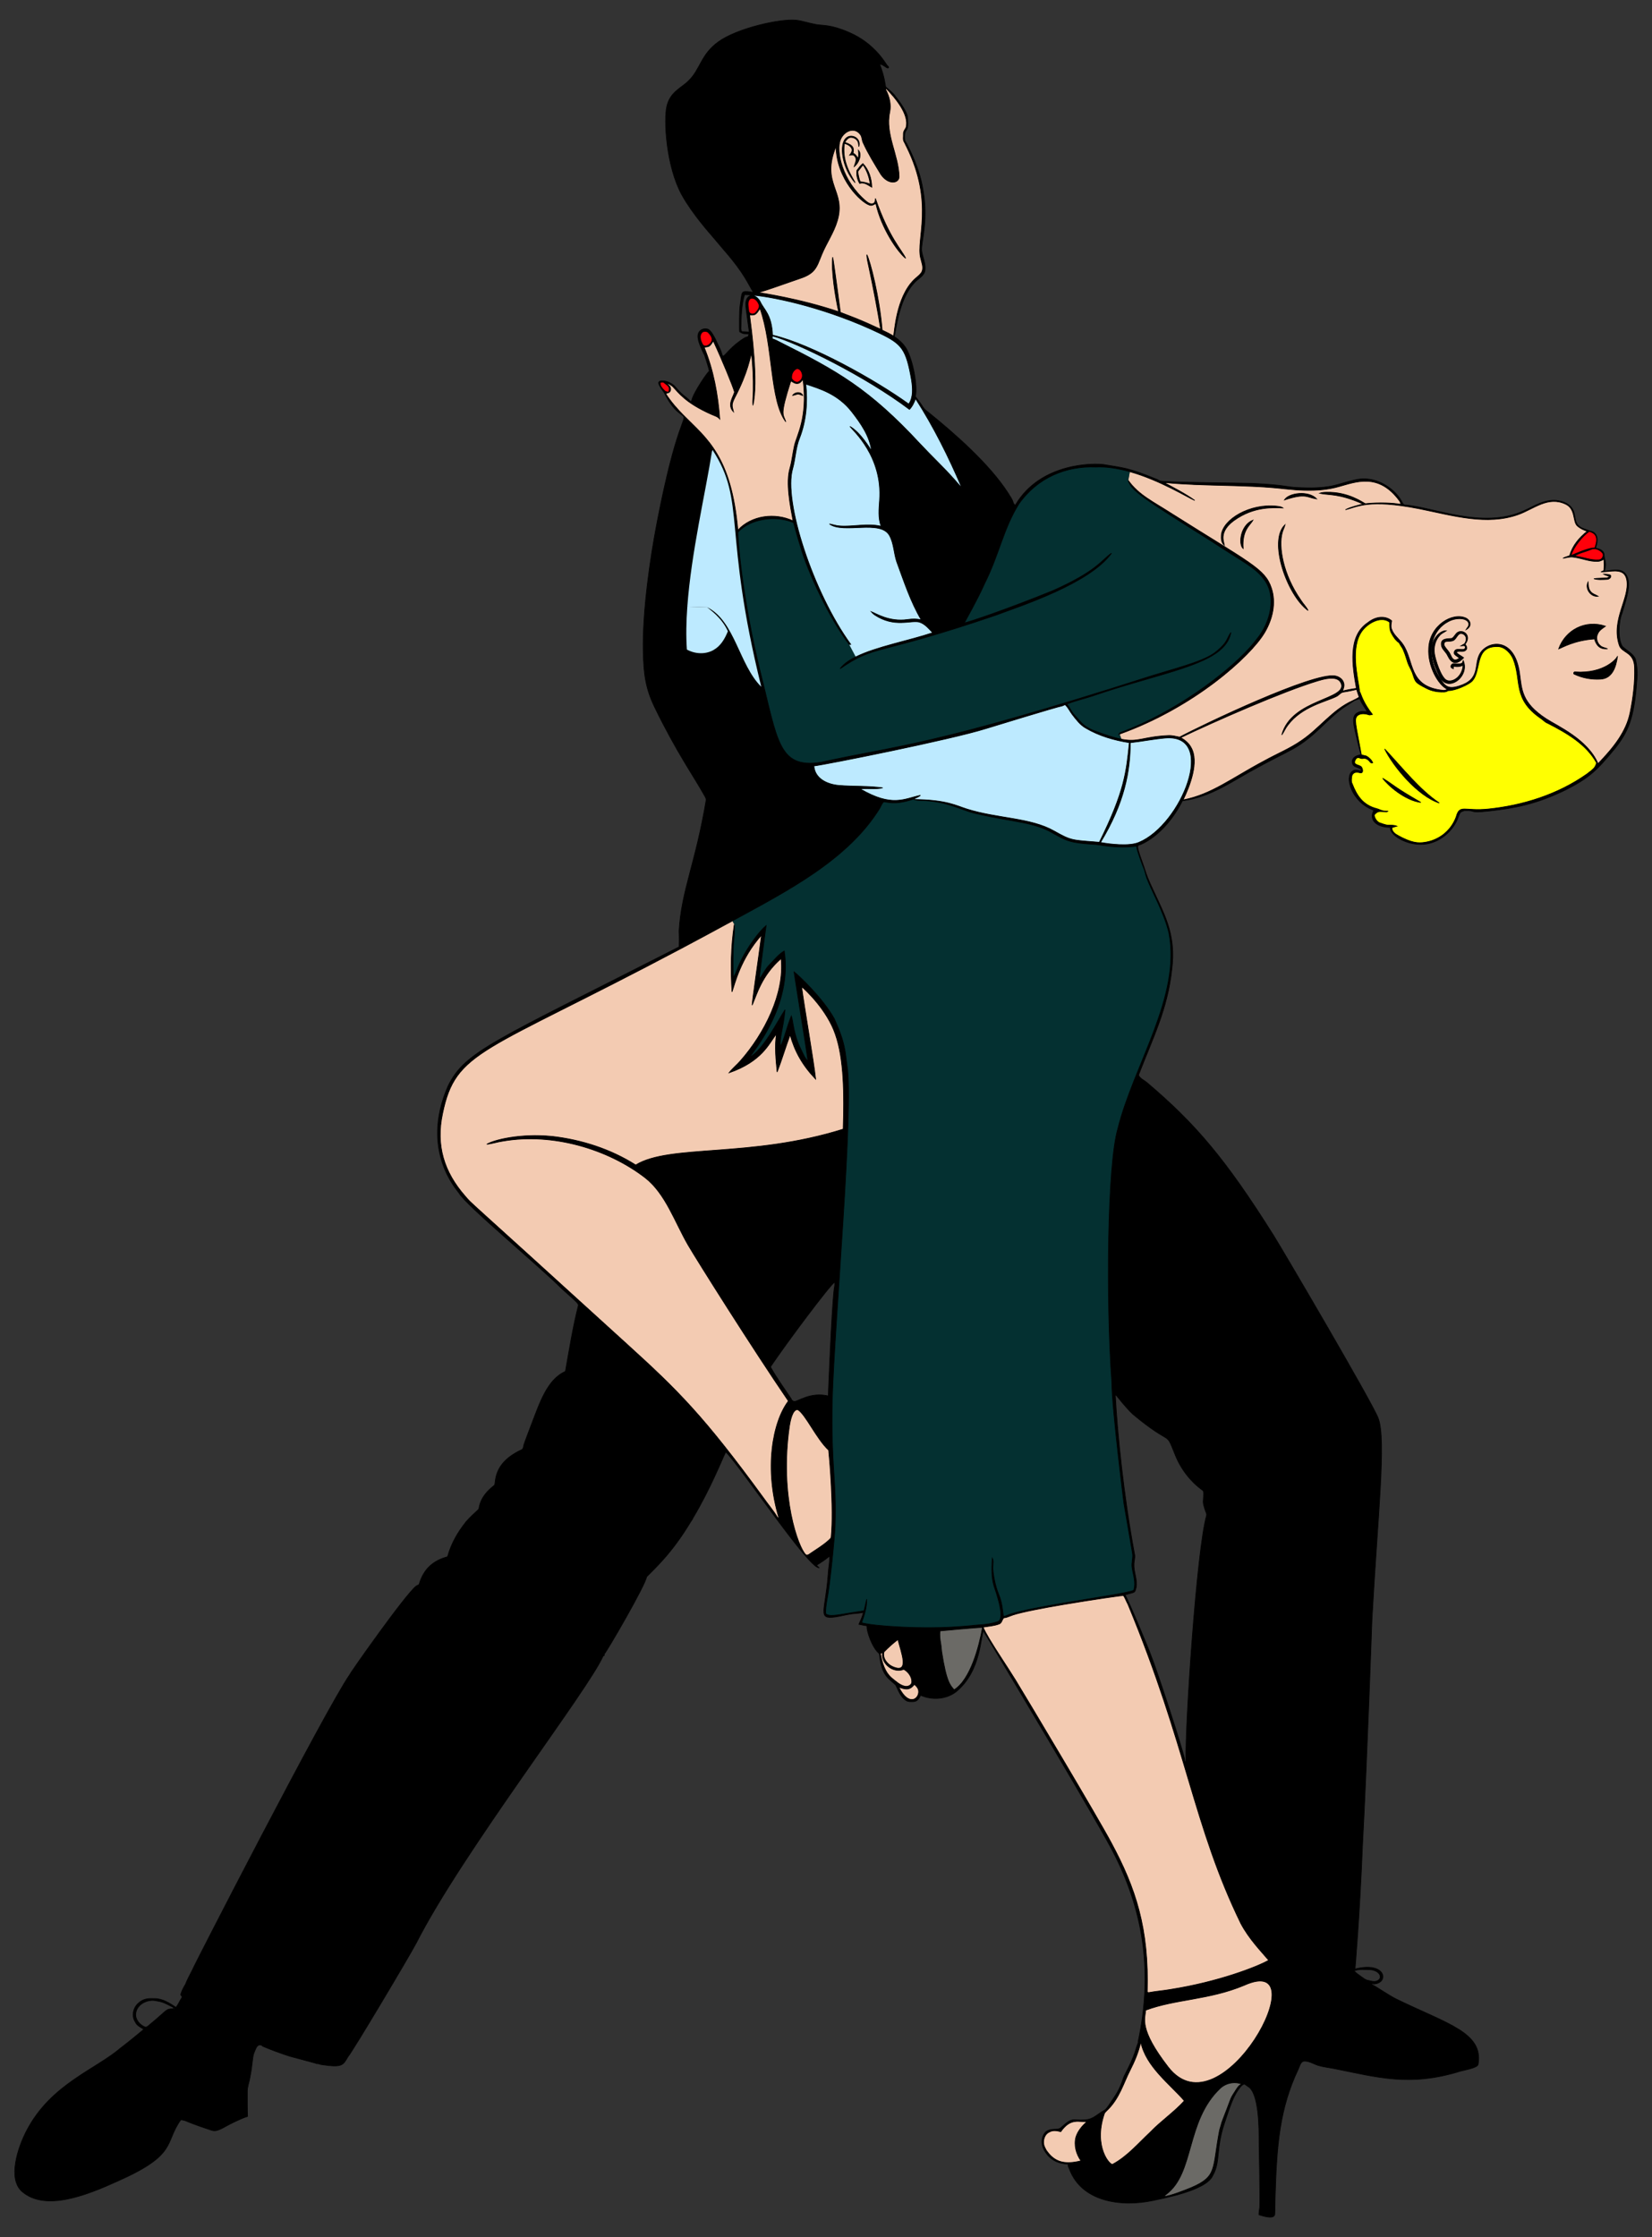 <?xml version="1.0" encoding="utf-8"?>
<svg version="1.1" id="Layer_1" xmlns="http://www.w3.org/2000/svg" xmlns:xlink="http://www.w3.org/1999/xlink" x="0px" y="0px"
	 viewBox="0 0 1203.121 1629.167" enable-background="new 0 0 1203.121 1629.167" xml:space="preserve">
<rect x="0" y="0" width="1203.121" height="1629.167" fill="#333333" stroke="none"/>
<g>
	<path fill="#FF000A" d="M1167.132,402.738c1.317,2.049-0.504,4.975-2.845,5.009c-6.074,0.435-11.753-2.336-17.746-2.788
		c3.589-2.359,7.946-3.063,11.85-4.751C1161.43,398.668,1165.105,400.283,1167.132,402.738z"/>
	<path fill="#FF000A" d="M1157.423,386.939c2.015,0.79,6.91,1.895,4.889,9.417c-0.074,0.263-0.767,2.713-0.916,2.713
		c-3.761-0.544-15.376,4.729-17.323,5.513C1145.94,398.348,1152.54,390.333,1157.423,386.939z"/>
	<path fill="#FFFF01" d="M1162.81,555.602c-1.208,3.32-1.557,3.921-7.093,8.055c-21.255,14.987-46.753,22.933-71.941,25.509
		c-17.466,1.78-20.672-3.79-23.288,5.788c-4.019,10.653-13.018,17.013-22.921,18.473c-4.895,0.727-9.457,0.469-19.624-5.066
		l0.103-0.017c-0.572-0.338-4.706-2.215-4.253-5.69c0.006-0.052,0.75,0.034,0.956-0.309c0.859-0.195,1.769-0.561,2.565-0.733
		c-1.757-0.698-3.675-0.675-5.518-0.698c-1.305,0.04-2.313,0.006-7.224-1.775c-2.536-1.225-3.904-4.603-3.647-5.633
		c0.212-0.824,1.248-1.425,1.901-1.889c1.345-0.95,2.433-0.63,7.076-0.481c0.269-0.109,0.801-0.326,1.065-0.435
		c-1.345-0.092-2.616,0.063-3.944-0.269c-1.488-0.372-2.822-1.162-4.282-1.534c-10.27-2.616-14.695-9.72-17.947-18.17
		c-0.99-1.294-0.475-5.101-0.126-6.142c1.574-3.446,5.375-1.843,6.085-1.769c2.565,0.246,1.591-3.315,0.664-4.368
		c-1.271-1.448-5.73-1.305-4.763-4.15c1.317-3.887,3.469-2.25,4.62-1.969c1.013,0.24,1.998-0.258,2.994-0.017
		c3.526,0.864,3.566,4.23,5.456,3.114c-0.807-2.009-2.765-3.83-4.637-4.849c-2.164-0.561-3.028-0.756-3.624-0.893
		c-4.185-23.087-5.604-26.179-2.651-28.732c2.496-1.843,5.925-1.185,8.667-0.275c0.658-0.149,1.334-0.286,2.015-0.412
		c-6.641-8.478-8.095-14.151-8.902-15.914c-0.504-0.601-0.687-1.277-0.555-2.021c-1.254-9.222-6.778-30.804,1.838-42.711
		c4.408-6.085,14.22-11.38,20.248-6.452c-0.011,0.04-0.029,0.074-0.046,0.109c0,3.389-0.12,5.221,1.277,7.848
		c1.265,2.393,3.177,5.433,5.541,6.858c1.466,2.719,2.307,3.509,2.885,4.814c2.089,4.843,2.049,5.685,3.435,9.726
		c0.819,2.387,2.181,4.454,3.103,6.766c0.006-0.006,0.023-0.017,0.029-0.023c2.61,7.465,1.534,7.402,10.522,11.993
		c3.744,1.918,7.986,2.799,12.216,2.616c0.573,0.172,2.502-0.143,3.595-0.962c5.404,0.12,15.233-4.688,17.277-6.778
		c7.391-7.528,1.277-25.915,19.017-25.285c5.089,0.177,9.331,5.032,10.974,8.822c6.578,16.315-0.796,29.138,20.511,43.702
		c1.168,0.801,3.881,3.538,5.387,3.383c-0.132,0.011-0.269,0.029-0.401,0.04C1141.211,533.889,1155.299,541.995,1162.81,555.602z
		 M1048.215,584.769c-14.552-9.863-26.344-25.011-39.786-39.357C1014.577,558.047,1032.335,579.622,1048.215,584.769z
		 M1006.998,566.736c3.647,5.112,16.189,16.16,27.764,17.603C1013.787,572.163,1016.369,572.501,1006.998,566.736z"/>
	<path fill="#F3CBB2" d="M1062.59,461.782c2.656-1.706,7.471,1.82,4.047,7.018c-0.933,0.544-1.889,1.025-2.788,1.614
		c0.967-0.057,2.044-0.572,2.971-0.006c0.676,0.83,0.344,2.084-0.676,2.439c-1.786,0.384-3.635-0.269-5.404,0.172
		c-1.426,0.418-2.261,2.404-1.242,3.595c1.053,1.025,2.347,1.763,3.503,2.679c-1.214,0.595-2.473,1.62-3.898,1.191
		c-1.775-0.756-2.227-2.828-3.12-4.333c-0.996-2.152-2.897-3.669-4.024-5.719c-0.647-1.082-0.366-2.822,0.956-3.229
		c1.941-0.429,4.127,0.092,5.902-1.025C1060.409,465.016,1061.078,463.024,1062.59,461.782z"/>
	<path fill="#F3CBB2" d="M1190.431,486.283c-0.189-11.982-9.428-10.442-11.226-16.641c-6.005-18.468,7.797-33.849,5.564-47.193
		c-1.454-8.449-9.159-6.658-16.149-6.114c-0.91,0.074-1.803,0.12-2.673,0.126c0.681-0.321,1.385-0.624,2.101-0.927
		c0.281-2.742,0.218-5.501,0.08-8.249c-1.414,0.647-2.816,1.454-4.396,1.511c-6.114,0.338-11.798-2.347-17.769-3.074
		c-2.605-0.424-5.135,0.395-7.659,0.83c1.505-0.927,3.274-1.248,4.883-1.946c1.963-7.276,7.018-13.247,12.88-17.792
		c-0.2,0.155-5.484-1.78-7.694-4.242c-2.908-3.372-0.962-12.039-8.083-15.411c-12.783-6.16-23.156,3.4-34.445,7.499
		c-23.145,8.301-47.714,0.733-72.347-4.202c-36.615-7.23-44.892-1.437-53.628,0.75c4.001-2.13,8.495-2.948,12.806-4.208
		c-17.952-7.917-24.598-6.234-31.617-7.791c0.801-0.309,1.631-0.492,2.473-0.601c0.887-0.115,1.792-0.143,2.685-0.137
		c15.502-0.344,26.018,7.265,28.079,8.335c10.327-1.076,20.191-0.572,25.978,0.475c-0.292-0.819-0.361-1.597-0.882-2.318
		c-15.279-21.118-32.098-13.934-44.297-10.636c-3.876,1.105-7.82,1.82-11.793,2.244c-8.948,0.95-18.073,0.412-27.003-0.515
		c-29.441-3.458-59.192-1.734-88.662-4.734c7.608,4.133,15.411,8.026,22.463,13.092c-4.814-1.975-25.148-14.701-47.257-20.935
		l-1.151,6.4c7.677,10.722,18.101,15.405,32.092,24.45c56.645,35.773,67.441,39.803,72.107,53.84
		c3.681,10.825,0.842,22.818-4.849,32.413c-10.333,17.477-51.333,54.51-105.67,73.985l1.362,3.761
		c12.503,2.433,15.359-1.797,33.81-2.673c2.896-0.218,5.707,0.561,8.524,1.122c17.134-9.131,97.324-47.354,113.261-44.566
		c2.748,0.498,5.536,2.296,6.268,5.129c0.67,2.015-0.172,4.059-0.882,5.936c3.309-0.956,6.715-1.448,10.11-2.009
		c-2.845-15.903-6.641-38.235,8.587-47.995l-0.029-0.04c7.339-5.576,13.888-4.002,17.094-1.179l-0.046,0.052
		c0.029,0.017,0.063,0.034,0.086,0.046c-0.303,1.941-0.824,3.961-0.092,5.879c1.488,4.534,5.673,7.316,8.255,11.157
		c8.524,12.468,3.738,31.13,29.676,33.575c0.985-0.034,1.952-0.229,2.736-0.842c-6.744-3.114-14.455-17.019-13.596-29.934
		c0.721-16.504,17.391-26.459,27.163-21.851c2.754,1.265,5.118,5.604,0,8.438c0.796-1.345,2.238-2.564,2.044-4.271
		c-0.521-4.316-8.77-4.986-14.769-1.775c-11.197,5.616-17.649,21.089-7.453,39.551c4.511,7.522,6.595,10.161,15.101,7.511
		c15.954-4.94,10.642-15.187,15.039-23.259c5.301-9.755,25.257-13.31,29.041,13.882c1.677,12.016,1.328,21.41,19.366,33.22
		c8.095,5.295,30.214,14.901,37.782,32.716c11.65-12.09,20.523-23.362,23.356-37.187
		C1189.361,508.225,1190.734,497.257,1190.431,486.283z M905.364,399.458c-3.652-3.263-1.929-17.065,7.184-20.683
		C910.493,382.451,904.373,385.92,905.364,399.458z M898.552,379.13c-10.791,8.049-7.425,14.849-6.852,17.992
		c-2.204-1.82-2.444-4.917-2.204-7.557c1.174-11.392,20.729-23.11,40.324-20.952c1.546,0.229,3.246,0.292,4.54,1.305
		C927.804,369.782,913.418,368.368,898.552,379.13z M935.899,382.084c-0.527,2.021-1.557,3.864-2.078,5.891
		c-2.788,10.007,0.498,30.403,13.573,49.06c1.597,2.61,3.876,4.769,5.249,7.522C937.776,434.092,923.23,394.003,935.899,382.084z
		 M935.406,364.08c3.269-5.295,17.769-6.995,23.517-0.733C951.435,362.191,951.172,358.894,935.406,364.08z M1048.232,492.374
		c-4.139-8.719-8.507-19.962-2.759-28.142c1.815-2.57,4.591-4.94,7.894-4.957c-1.477,1.128-3.303,1.752-4.58,3.137
		c-3.441,3.521-4.849,8.747-4.105,13.567c0.618,4.391,4.666,17.208,8.707,19.32c4.024,2.175,11.581-2.118,12.165-10.859
		c-2.198,1.065-4.625,1.254-6.984,0.71c-0.029,0.458-0.086,1.362-0.115,1.815c-0.67-0.338-1.574-0.469-1.74-1.317
		c-0.252-1.242,0.968-2.479,2.21-2.376c2.026,0.023,4.316,0.767,6.12-0.555c0.149-0.424,0.447-1.276,0.595-1.7
		C1070.724,492.597,1054.123,505.18,1048.232,492.374z M1067.673,473.265c-1.866,2.158-5.032,0.189-7.179,1.689
		c1.465,1.769,3.658,2.651,5.461,4.019c-5.421,5.724-8.844,4.213-11.707-1.655c-1.059-2.456-3.521-4.03-4.305-6.623
		c-1.734-6.663,5.622-5.25,7.562-5.856c1.969-1.237,2.645-3.99,4.986-4.746c3.629-1.322,9.24,2.891,4.522,9.051
		C1067.845,470.311,1068.921,471.966,1067.673,473.265z M1169.983,420.863c0.91,0.052,1.568-0.618,2.296-1.088
		c-1.466-0.55-3.023-0.847-4.351-1.66c1.666,0.063,3.458,0.046,5.009,0.779c0.847,1.511-1.059,2.96-2.45,3.005
		c-3.217,0.195-6.583,0.458-9.698-0.469C1163.835,421,1166.914,421.109,1169.983,420.863z M1156.599,423.771
		c0.172,2.301,0.069,4.849,1.609,6.766c1.334,1.975,3.778,2.513,5.719,3.675C1158.505,434.974,1154.074,428.602,1156.599,423.771z
		 M1169.256,456.023c-2.158,1.534-4.631,2.965-5.667,5.547c-1.523,3.011-0.469,6.932,2.221,8.913
		c1.431,1.093,3.292,1.276,4.912,1.998c-5.381,0.435-8.014-2.193-9.497-7.184c-14.787,1.059-23.053,6.131-26.087,7.242
		C1140.175,458.588,1154.721,451.111,1169.256,456.023z M1165.415,494.567c-6.469,0.361-13.069-0.853-18.92-3.647
		c-0.905-0.315-0.229-1.912,0.658-1.603c21.473,1.466,30.672-10.075,30.878-11.569
		C1176.875,486.249,1173.944,494.24,1165.415,494.567z"/>
	<path fill="#F3CBB2" d="M988.004,502.054c0.59,1.878,1.162,3.767,1.872,5.616c-1.5,1.025-3.148,1.786-4.763,2.588
		c-14.586,6.509-24.089,20.059-37.078,28.875c-8.552,5.999-18.301,9.926-27.392,14.993c-23.631,12.531-38.057,24.307-59.032,28.423
		c5.186-10.568,11.695-27.947,5.862-38.149c-1.654-3.194-4.522-5.501-7.585-7.265c23.86-11.443,74.505-33.724,99.739-41.303
		c2.267-0.613,14.025-4.723,16.899,1.351c6.143,12.434-36.036,11.443-43.015,38c1.523-2.233,2.582-4.751,4.225-6.904
		c10.23-13.905,28.291-17.391,35.561-21.124c1.901-0.905,3.114-3.097,5.352-3.229C981.798,503.468,984.907,502.776,988.004,502.054z
		"/>
	<path fill="#043031" d="M920.379,421.675c-6.372-8.719-15.829-12.731-37.903-27.409c-51.773-32.47-58.66-37.198-60.784-44.388
		l1.151-6.4c-8.306-2.341-16.859-3.772-24.936-3.372c-21.301-0.864-42.207,7.494-55.878,26.82
		c-11.461,18.439-14.157,36.506-25.165,58.448c-4.5,10.356-14.529,28.102-14.603,28.279c3.818-0.761,31.428-10.041,64.625-23.568
		c32.081-14.283,35.246-22.177,42.585-27.22c-16.04,22.16-65.844,38.234-84.169,45.087c-88.353,30.18-87.443,21.032-113.456,39.002
		c2.427-3.314,6.417-6.12,11.398-8.598l-4.82-9.102c-14.22-18.594-30.094-52.323-35.607-71.775
		c-1.786-5.593-3.297-11.266-4.889-16.91c-0.24-0.103-0.475-0.2-0.721-0.298h-0.006c-12.462-4.952-30.535-2.673-39.7,7.173
		c-0.492,3.217,3.023,48.046,16.006,101.028c12.823,50.571,13.109,71.374,44.177,66.697c55.992-12.491,78.444-10.831,241.389-63.148
		c24.753-7.453,39.946-11.438,47.577-18.261c7.499-6.371,6.343-8.026,9.778-13.189c-0.756,4.024-2.622,7.482-5.479,10.539
		c-13.739,14.741-50.302,20.254-95.303,35.716c-6.234,2.026-12.663,3.532-18.782,5.862c1.568,1.563,2.484,3.601,3.652,5.45
		c1.259,1.998,2.988,3.664,4.551,5.415c1.883,2.107,3.538,4.019,5.885,5.576c2.198,1.454,4.614,2.565,7.098,3.429
		c8.318,3.126,14.14,4.889,18.685,5.77l-1.362-3.761c-0.183,0.069-0.372,0.132-0.561,0.2c0.315-0.63,0.721-1.248,1.46-1.408
		c37.799-13.917,76.08-41.835,94.003-61.843c1.855-2.072,3.492-4.059,4.889-5.936C925.366,453.464,930.031,433.789,920.379,421.675z
		"/>
	<path fill="#F3CBB2" d="M906.097,1445.735c55.591-24.971-16.487,109.906-55.391,59.444c-21.536-27.827-16.71-35.344-16.315-41.343
		C856.001,1455.73,880.559,1456.44,906.097,1445.735z"/>
	<path fill="#F3CBB2" d="M903.669,1400.694c6.017,11.455,15.359,20.889,20.299,26.82c-8.598,4.837-36.735,15.766-71.431,21.227
		c-5.301,0.95-10.693,1.294-15.983,2.318c-0.263-0.074-0.796-0.218-1.059-0.292c1.391-46.392-8.455-75.839-26.098-108.658
		c-10.682-20.036-63.531-108.366-69.783-118.573c-6.154-9.915-14.037-21.501-19.143-30.088c-2.032-3.423-3.629-6.366-4.5-8.541
		c3.91-0.67,7.969-0.87,11.701-2.307c1.958-0.635,1.998-3.131,3.274-4.351c0.235-0.223,1.311-0.263,1.654-0.361
		c1.746-0.487,3.561-1.322,5.261-1.878c6.526-2.13,21.399-4.98,36.603-7.556c21.318-3.618,43.278-6.715,43.747-6.589
		c1.168,1.689,2.026,4.185,3.246,6.4C864.673,1272.383,868.812,1329.057,903.669,1400.694z"/>
	<path fill="#6B6A66" d="M904.494,1517.693c-1.981,0.595-3.023,2.187-4.093,3.824c-4.688,7.139-3.641,6.011-6.829,14.231
		c-5.559,14.317-2.857,7.322-5.398,15.496c-5.415,28.182-1.351,33.598-20.597,41.835c-4.23,1.694-14.895,6.097-20.454,6.663
		c0.538-0.057,1.729-1.443,2.198-1.792c20.809-15.502,14.077-53.084,39.191-77.064
		C892.718,1516.869,899.073,1515.564,904.494,1517.693z"/>
	<path fill="#BDEAFF" d="M848.799,537.432c38.028-3.068,11.77,63.136-19.383,76.028c-6.824,2.96-20.786,1.397-27.959,0.04
		c17.54-28.846,21.656-51.842,21.719-72.674C831.746,539.9,840.207,538.159,848.799,537.432z"/>
	<path fill="#F3CBB2" d="M862.55,1529.864c-7.585,8.295-16.979,14.661-24.77,22.738c-8.782,8.232-16.767,17.718-27.501,23.505
		c-1.78,0.864-14.094-12.554-6.137-36.489c0.292-1.122,1.185-1.889,1.964-2.662c9.114-8.53,12.296-20.408,16.762-29.029
		c3.383-6.675,6.377-13.607,7.946-20.958C834.476,1504.956,851.999,1517.613,862.55,1529.864z"/>
	<path fill="#043031" d="M824.762,1131.026l-6.234-36.214c-0.074-0.595-8.781-69.777-8.781-87.947
		c-4.351-59.41-3.309-159.304,4.368-184.95c11.403-46.157,46.066-96.064,37.233-142.273c-3.498-15.176-13.149-31.766-16.212-40.375
		c-0.658-1.855-1.025-3.807-1.643-5.673c-0.183-0.561-0.389-1.116-0.635-1.66c-0.595-1.328-4.654-11.85-5.141-15.691
		c-0.023-0.023-0.046-0.046-0.069-0.069c-14.157,2.026-26.74-1.082-29.762-1.219c-18.771-1.173-20.694-2.45-31.113-8.249
		c-13.264-8.06-29.728-8.215-53.8-13.779c-12.388-2.204-22.011-9.909-43.931-10.064c-1.151-0.029-2.25-0.338-3.326-0.653
		c0.166,0,0.326,0.006,0.492,0.006l0.011-0.75c-4.814,2.004-11.197,3.154-14.243,3.166c-2.731,0.126-5.433-0.344-8.112-0.767
		c-1.065,0-2.656,3.904-3.149,4.711c-22.973,37.313-66.709,59.845-105.853,81.226c-0.521,0.286-1.036,0.567-1.557,0.847l1.448,2.65
		c0.544,4.368-0.126,8.759-0.498,13.115c-0.406,2.902-0.567,21.794-0.12,25.154c2.124-2.857,2.845-6.423,4.385-9.583
		c5.948-13.161,15.634-25.005,19.418-27.913c-0.309,1.958-4.935,36.672-4.975,39.024c2.645-3.337,4.276-7.396,7.316-10.436
		c3.526-3.481,6.537-7.614,10.882-10.144c6.177,40.232-23.23,73.836-25.079,77.311c9.898-5.353,20.551-26.854,25.646-34.491
		c-1.351,14.5-4.11,20.088-3.32,26.637c2.255-3.733,4.74-14.42,7.923-22.177c1.317,3.687,1.397,13.104,6.887,24.164
		c1.534,3.017,2.656,6.377,5.164,8.77c-0.109-3.04-8.06-51.292-10.104-65.003c2.725,1.946,20.757,18.731,29.31,34.119
		c8.421,18.605,7.774,24.089,9.302,34.176c5.112,30.037-9.131,186.971-10.779,243.238c-1.002,50.033,3.177,57.395,2.089,91.639
		c-0.321,8.318-3.618,42.637-5.994,54.492c-0.492,3.234-1.122,6.532-0.796,9.812c2.467,2.061,6.864,1.191,17.345-0.55
		c2.971-0.498,6.44-1.059,10.487-1.649c0.773-2.776,1.322-5.61,1.969-8.415c0.08,5.879-1.654,11.609-3.732,17.134
		c7.997,2.393,45.27,5.101,74.231,2.576c4.024-0.246,8.02-0.813,12.045-1.076c4.339-0.235,8.701-0.87,12.829-2.255
		c5.267-1.46,0.074-17.185-0.258-18.485c-2.044-7.826-4.9-9.709-3.629-27.736c0.916,1.895,0.469,4.007,0.372,6.034
		c-0.223,3.263,1.448,13.802,4.345,20.494c2.112,4.998,2.702,10.436,3.354,15.777c0.034,0.011,0.08,0.029,0.12,0.046
		c1.797-0.281,3.458-1.191,5.192-1.729c8.472-2.628,23.145-5.381,38.212-7.934c23.505-3.996,47.966-7.522,51.367-9.4
		c1.769-5.37-0.338-10.974-1.156-16.321C823.846,1138.136,825.42,1134.593,824.762,1131.026z"/>
	<path fill="#BDEAFF" d="M822.478,540.815c-2.158,21.129-3.372,35.315-21.845,72.548c-20.402-1.597-20.431-1.162-32.871-8.163
		c-17.242-9.835-41.612-9.045-63.572-16.035c-7.808-2.416-14.512-6.629-37.983-6.95l0.011-0.75c1.603-0.67,3.034-1.431,4.105-2.278
		c-11.798,2.467-20.517,8.959-43.913-4.728c5.456-0.532,11.054,0.464,16.43-0.721c-10.568-1.523-21.307-0.887-31.926-1.78
		c-9.033-0.824-17.511-5.232-18.164-14.186c8.289-0.922,99.865-19.217,125.231-27.203c3.068-0.939,52.145-16.006,55.517-16.504
		c0.784-0.349,1.574-0.681,2.37-0.996c0,0.143,0.057,0.286,0.183,0.412c1.964,1.906,3.166,4.603,4.837,6.784
		c2.714,3.532,5.851,7.7,9.806,9.898C800.386,535.904,811.406,539.07,822.478,540.815z"/>
	<path fill="#F3CBB2" d="M772.525,1552.327c7.39-10.505,13.344-6.698,19.246-7.419c-3.555,3.063-6.778,6.795-8.203,11.346
		c-1.591,5.948,0.177,12.382,3.704,17.305c-13.865,3.532-20.271-0.441-25.326-7.728c-0.773-1.454-1.603-2.92-1.849-4.551
		c-0.469-3.412,0.922-7.385,4.288-8.787C766.926,1551.073,769.863,1551.612,772.525,1552.327z"/>
	<path fill="#6B6A66" d="M684.658,1187.648c0,0,27.18-2.553,30.89-2.536c-2.416,13.676-8.673,37.971-20.672,45.459
		c-2.656-3.148-5.547-5.032-9.045-27.667c-0.298-1.935-0.332-3.944-0.67-5.862C684.618,1193.951,684.091,1190.768,684.658,1187.648z
		"/>
	<path fill="#BDEAFF" d="M700.509,355.264c-1.923-1.906-3.589-4.042-5.41-6.028c-7.98-8.988-16.762-17.208-24.965-25.978
		c-37.238-40.221-60.446-53.164-102.527-74.254c-1.992-1.025-2.364-1.305-5.192-2.318c0.052-0.681,0.115-1.357,0.177-2.027
		c0.132,0.034,0.269,0.069,0.406,0.109c17.334,4.751,66.657,28.777,99.333,53.359c2.152-2.187,3.418-5.003,4.454-7.848
		c0.006,0.006,0.011,0.017,0.011,0.023C679.987,310.87,690.909,332.813,700.509,355.264z"/>
	<path fill="#BDEAFF" d="M669.328,452.96c4.202,1.196,7.03,4.791,9.944,7.803c-17.214,5.793-41.08,10.173-56.027,17.592l-4.82-9.102
		c0.286-0.006,0.853-0.023,1.133-0.029c-27.57-37.931-49.128-104.416-42.299-127.882c2.089-7.413,2.158-15.313,5.112-22.492
		c4.803-12.417,5.908-25.99,4.488-39.156c9.669,3.274,23.385,7.036,33.706,20.465c6.452,8.346,12.794,17.449,14.186,28.188
		c-0.967-1.454-8.095-13.521-15.737-17.786c2.141,2.92,23.923,21.776,21.547,53.817c-0.412,6.297-1.174,12.829,1.156,18.874
		c-10.024-2.444-20.248,0.527-30.369-0.252c-2.479-0.16-4.832-1.03-7.259-1.443c10.184,7.482,37.41-3.584,43.822,8.598
		c3.12,5.839,3.045,12.686,5.123,18.88c5.301,14.357,10.035,29.069,17.866,42.316c-3.246-0.744-6.595-0.698-9.875-0.206
		c-13.333,1.946-23.001-4.391-26.596-5.753c0.784,0.927,1.677,1.786,2.713,2.462C651.33,457.196,662.859,451.541,669.328,452.96z"/>
	<path fill="#F3CBB2" d="M670.467,187.895c0.681,3.212,2.353,6.635,0.985,9.886c-1.328,2.599-4.024,4.047-5.971,6.12
		c-13.029,13.104-14.02,38.395-14.712,40.845c-2.668-1.632-5.473-3.011-8.306-4.316c-1.895-23.831-8.747-50.525-11.151-54.956
		c0,3.131,0.922,6.148,1.506,9.199c3.211,14.953,6.085,29.974,8.541,45.07c-4.5-1.895-8.856-4.133-13.39-5.954
		c-5.227-2.33-10.636-4.202-15.943-6.32c-0.074-0.578-4.992-38.2-5.599-40.158c-1.179,9.944,2.004,29.55,4.333,39.711
		c-28.806-9.749-57.864-13.854-58.442-13.974c8.478-2.484,16.739-5.633,25.108-8.455c4.975-1.838,10.47-3.017,14.443-6.772
		c3.469-3.315,4.717-8.112,6.572-12.382c3.435-8.392,8.81-15.932,11.369-24.696c6.589-22.108-12.285-26.539-0.95-54.149
		c0.401,24.055,18.324,40.885,24.461,42.791c1.643,0.613,3.16-0.458,4.54-1.231c3.956,18.032,15.846,35.298,21.708,39.94
		c-2.65-5.879-12.096-14.81-22.017-43.535c-0.189,1.294-0.069,3.011-1.511,3.618c-1.838,0.79-3.715-0.395-5.101-1.523
		c-17.809-14.878-22.395-36.929-18.737-45.27c2.725-6.183,10.367-9.257,14.535-3.206c1.254,1.786,0.939,4.15,1.998,6.039
		c3.601,7.923,8.278,15.29,12.76,22.732c5.547,8.117,13.464,6.56,13.275,1.546c-0.292-15.577-10.236-30.856-6.801-46.776
		c1.168-5.65-0.275-11.524-2.982-16.521c0.029-0.263,0.092-0.796,0.126-1.065c6.789,6.938,17.397,19.435,14.724,28.777
		c-0.83,1.465-2.009,2.897-1.906,4.683c0.092,1.969-0.515,4.122,0.601,5.908c0.006-0.046,0.011-0.097,0.023-0.143
		c0.029,0.057,0.057,0.109,0.092,0.16c-0.046,0.006-0.092,0.006-0.137,0.011c0.08,0,1.803,3.486,1.838,3.561
		C680.554,148,666.952,174.396,670.467,187.895z M634.894,136.333c-0.137-6.211-2.084-12.651-6.446-17.208
		c-1.798,1.34-3.023,3.234-4.379,4.975c-0.492,3.263,0.338,6.681,2.032,9.497C629.318,132.355,632.244,134.851,634.894,136.333z
		 M622.037,121.369c3.091-2.17,6.148-8.77,3.103-12.004c0.223,2.044,0.332,4.11-0.212,6.12c-0.927-1.54-1.843-3.223-3.647-3.87
		c0.441-3.32,1.036-5.576-6.028-7.951c0.882-1.465,1.981-3.023,3.71-3.538c2.141-0.372,4.477,0.681,5.581,2.565
		c0.796,1.219,0.693,2.736,0.922,4.116c1.849-6.515-5.622-9.577-9.079-6.366c-5.587,4.574-3.103,21.851,6.377,32.642
		c-1.093-2.816-10.081-14.294-7.763-28.663c2.072,0.59,4.248,1.672,5.29,3.658c0.79,1.838-0.447,3.589-1.569,4.946
		c1.328-0.114,3.005-0.601,3.835,0.819C624.573,116.063,622.655,118.988,622.037,121.369z"/>
	<path fill="#F3CBB2" d="M668.875,1230.605c1.374,5.925-6.658,13.195-14.277-1.941c4.271,1.34,7.585,2.874,11.306-2.095
		C667.135,1227.692,668.452,1228.911,668.875,1230.605z"/>
	<path fill="#BDEAFF" d="M663.844,276.815c0.841,5.799,1.454,12.331-2.015,17.449c-24.341-17.574-71.088-43.644-98.692-50.079
		c-0.166-0.046-0.338-0.08-0.504-0.12c-0.704-15.267-6.211-18.359-8.93-24.244c-1.46-2.799-3.675-4.402-5.702-4.591l0.029-0.355
		c17.855,1.609,55.878,10.184,92.681,27.862C656.911,250.539,659.916,254.243,663.844,276.815z"/>
	<path fill="#F3CBB2" d="M658.239,1215.618c3.211,1.883,5.862,5.312,5.822,9.171c-0.04,2.479-3,3.658-5.124,3.16
		c-3.578-0.801-6.32-3.435-9.108-5.633c-5.478-4.431-7.516-11.644-8.604-18.313c0.366-0.126,1.105-0.378,1.471-0.504
		C641.443,1211.514,650.791,1218.876,658.239,1215.618z"/>
	<path fill="#F3CBB2" d="M653.957,1193.945c2.267,9.268,8.953,25.463-4.007,19.67c-3.916-1.786-7.413-6.251-6.12-10.705
		C646.99,1199.704,650.339,1196.636,653.957,1193.945z"/>
	<path fill="#F3CBB2" d="M628.54,120.007c2.839,4.23,4.66,9.154,5.181,14.231c-2.255-1.322-4.877-1.511-7.327-1.946
		c-0.773-2.141-1.248-4.391-1.574-6.641C624.498,124.775,624.756,124.901,628.54,120.007z"/>
	<path fill="#F3CBB2" d="M608.349,753.14c6.434,18.233,6.503,44.291,5.73,69.142c-67.539,21.204-126.153,10.762-151.118,26.098
		c-18.227-11.535-39.219-18.319-60.589-20.797c-23.797-2.404-43.158,2.713-47.829,5.719c3.967-0.452,7.78-1.769,11.735-2.318
		c35.973-6.194,76.189,5.513,103.678,26.762c14.844,11.644,21.542,32.31,31.188,48.951c6.663,11.421,47.194,75.759,73.04,113.57
		c-11.592,15.204-17.832,49.478-6.829,85.411c-0.286-0.166-0.859-0.504-1.139-0.67c-3.023-5.043-6.904-9.531-10.276-14.346
		c-43.312-59.381-62.163-78.083-99.104-111.601C333.443,866.659,344.589,877.788,338.733,871.033
		c-15.428-17.603-21.341-36.901-16.458-59.982c9.56-46.472,29.064-43.673,173.192-120.045c11.764-6.234,24.358-12.995,37.84-20.357
		l1.448,2.651c-2.473,16.189-2.673,32.676-1.643,48.997c2.021-5.541,5.919-23.791,21.513-41.372
		c-2.33,17.821-6.698,47.176-6.852,51.069c3.452-7.826,6.881-21.57,21.118-33.964c2.685,25.577-12.451,54.904-29.43,74.231
		c-2.685,3.131-5.988,5.69-8.49,8.982c24.095-8.375,29.081-21.387,34.502-28.377c-1.368,9.245-0.418,18.571,0.504,27.804
		c3.429-8.913,6.137-18.113,9.468-27.072c3.211,11.77,8.81,22.051,18.582,32.252c-1.46-13.436-8.215-52.157-10.253-67.378
		C586.699,720.859,602.396,735.629,608.349,753.14z"/>
	<path fill="#F3CBB2" d="M603.483,1056.028c0.384,3,4.013,42.516,1.809,63.749c-3.114,4.11-13.768,10.396-16.63,12.514
		c-0.675,0.074-1.494,0.401-1.964-0.263c-5.083-4.895-19.252-42.122-11.753-93.712c0.618-3.572,2.152-11.993,5.977-11.821
		C586.636,1029.735,594.519,1047.71,603.483,1056.028z"/>
	<path fill="#F3CBB2" d="M584.85,276.248c3.555,28.342-4.643,40.679-6.297,48.396c-1.237,5.387-1.712,10.94-3.234,16.269
		c-3.166,10.568,0.235,27.701,2.267,38.429c-13.052-6.16-30.237-4.105-40.215,6.755c-4.78-54.143-22.893-66.806-39.448-83.539
		c-0.057-0.057-0.109-0.109-0.166-0.166c-4.551-4.614-8.988-9.549-12.989-15.754c0.584-0.2,1.174-0.401,1.763-0.601
		c1.918-0.406,2.324-2.897,1.42-4.374c-0.733-1.053-1.746-1.849-2.616-2.765c1.883,0.584,2.347,0.962,4.522,2.479
		c4.311,4.465,9.148,11.913,28.302,20.402c2.089,0.967,4.534,1.494,6.039,3.383c-1.322-17.826-4.54-35.681-11.392-52.271
		c3.75-0.63,3.773,0.04,6.663-4.654c6.904,14.895,14.071,32.476,15.485,37.278c-1.156,3.996-5.513,9.468-0.721,14.432
		c-0.945-4.019-1.878-4.9,0.779-10.15c10.087-19.189,11.295-30.169,12.308-32.59c0.962,8.942,1.403,17.947,1.259,26.94
		c0.046,3.675-0.63,7.373-0.235,11.037c4.127-17.031-1.174-56.044-2.41-65.81c3.521-0.017,4.236,0.721,7.562-4.814
		c9.76,27.736,7.001,67.012,18.805,82.629c-1.878-5.862-4.654-3.887,3.658-29.814c1.523,0.864,3.057,2.17,4.94,1.889
		C582.692,279.122,583.751,277.473,584.85,276.248z M584.621,288.018c-1.196-3.063-5.873-2.576-7.356-0.029
		C582.28,286.816,580.058,286.421,584.621,288.018z"/>
	<path fill="#FF000A" d="M580.11,268.531c3.44-0.945,6.961,7.018,1.116,9.692c-1.832,0.424-3.544-0.927-4.585-2.301
		C576.08,273.088,577.431,269.802,580.11,268.531z"/>
	<g>
		<path stroke="#000000" stroke-width="0.5" d="M1190.952,479.694c-1.969-4.03-6.308-5.959-9.4-8.948
			c-3.395-5.215-2.862-17.929-0.275-24.135c4.03-13.029,6.171-20.534,3.841-26.379c-2.834-7.144-10.104-5.009-16.527-4.242
			c0.372-3.458,1.277-3.578,0.292-8.146c-0.2-0.922-0.447-1.838-0.584-2.771c-0.189-1.231,0.664-4.648-6.337-5.908
			c2.954-7.854,0.172-11.604-3.429-12.308c-0.79-0.155-1.568-0.544-2.33-0.83c-2.147-0.807-4.803-1.425-6.457-3.114
			c-4.935-4.093,0.074-12.537-10.459-17.054c-11.587-4.86-22.171,3.034-29.344,6.045c-30.129,13.899-66.84-2.943-87.031-4.168
			c-1.46-0.092-1.832-3.246-5.381-7.322c-7.081-8.135-18.41-13.413-29.23-11.232c-14.638,2.954-17.105,6.898-41.143,5.965
			c-12.697-0.475-8.312-1.809-34.994-3.137c-5.622-0.281-62.312-0.613-67.413-1.735c-1.248-0.721-0.613-0.412-2.313-1.231
			c-21.33-8.701-24.244-8.249-38.154-10.659c-6.549-1.139-46.444-1.952-64.808,29.47c-0.235-0.137-0.698-0.412-0.933-0.55
			c-0.16-0.309-0.475-0.922-0.635-1.231c-0.664-2.691-2.49-4.814-3.83-7.173c-13.476-20.872-38.687-43.123-58.042-58.694
			c-4.603-3.406-2.891-3.252-8.558-10.344c-0.281-0.349-0.578-0.716-0.893-1.099c1.924-6.881-1.712-26.791-6.595-34.909
			c-2.112-3.624-5.358-6.383-8.724-8.787c1.259-4.087,3.137-26.196,13.802-38.166c2.387-3.326,6.732-4.906,8.312-8.862
			c1.477-5.324-1.918-11.627-2.193-15.76c-0.406-6.017,4.717-20.437,1.42-41.475c-1.122-7.173-2.811-17.775-12.331-36.311
			c-1.013-1.964-1.471-1.139-1.505-4.729c0-7.288,3.48-2.118,2.049-14.964c-0.475-4.288-8.89-14.958-8.352-14.094
			c-1.889-3.045-4.86-5.083-7.453-7.453c-0.51-2.044-0.704-7.024-4.465-16.739c0.092,0.235,1.179,0.361,1.437,0.464
			c1.059,0.412,2.061,1.179,3.046,1.763c0.481,0.292,1.328,1.105,1.872,0.71c0.824-0.601-0.452-1.374-0.864-1.855
			c-1.082-1.265-8.736-15.725-27.421-23.872c-13.762-6.005-19.109-4.963-24.158-5.856c-5.536-0.985-10.178-2.685-14.552-3.148
			c-11.564-1.242-42.831,5.776-56.593,15.651c-12.989,9.314-13.081,19.916-21.794,28.451c-5.186,5.261-13.619,8.026-15.954,18.983
			c-2.17,9.56-0.498,43.146,11.037,64.15c7.528,13.688,21.273,29.029,21.273,29.029l9.978,11.793
			c14.231,16.264,17.323,24.593,20.62,29.796l-0.332,0.269c0,0-2.885-0.578-4.826-0.578c-0.28,0-0.538,0.011-0.767,0.04
			c-2.874,0.355-2.318,2.462-3.618,10.722c-0.509,3.217-0.412,15.903-0.395,16.493c0.052,2.021-0.046,2.015,0.578,2.364
			c0.492,0.275,0.904,0.492,1.259,0.652c1.197,0.544,1.792,0.532,2.771,0.527c0.223,0,2.33,0.137,2.387-0.034
			c-1.345,4.139,0.103,0.767-4.414,3.755c-12.817,8.484-14.163,15.8-15.445,10.9c-1.013-3.847-2.702-6.057-4.826-11.037
			c-0.097,0-2.897-6.366-5.622-7.018c-2.736-0.658-5.41,0.378-6.549,3.04c-1.706,3.961,2.462,11.609,3.933,15.079
			c-0.303-2.135,3.641,10.23,4.019,12.628c-0.189-1.208-11.707,15.645-12.777,20.986c-0.12,0.601-0.475,0.962-1.065,1.07
			c-1.145-1.883-4.356-3.87-6.412-5.799c-5.255-4.946-3.933-5.261-8.232-7.717c-2.954-1.689-8.53-2.433-8.438,0.04
			c0.069,1.901,3.801,6.463,4.116,7.104c2.015,4.116,5.272,9.594,8.89,12.955c2.324,2.158,3.858,3,4.683,3.727
			c0.063,0.052,0.12,0.109,0.172,0.16c2.788,2.765-5.021,5.124-18.948,77.07c-5.192,26.791-10.774,65.443-10.15,94.473
			c0.343,16.069,1.523,26.573,8.427,40.771c15.932,32.739,28.583,50.462,35.55,63.068c0.721,1.299,1.62,2.553,1.883,4.047
			c-7.768,46.57-18.067,66.102-19.773,95.727c0.218,3.818,0.172,7.648,0.092,11.472c-135.072,68.918-155.915,75.834-168.36,101.451
			c-20.666,47.274,7.121,76.097,8.123,77.98c5.003,8.799,58.923,53.439,75.021,69.748c11.506,10.184,11.506,10.299,11.827,11.85
			c-3.961,15.25-6.692,32.665-9.474,48.167c-13.27,5.736-18.811,23.196-24.805,38.761c-0.223,0.572-5.049,13.178-5.37,14.477
			c-0.309,1.236-0.343,2.662-1.34,3.607c-10.533,4.854-18.376,11.724-19.607,23.282c-0.24,1.025,0.029,2.393-0.979,3.086
			c-10.396,7.997-10.573,15.622-10.963,17.088c-3.183,2.908-6.383,5.816-9.217,9.085c-6.057,7.545-11.037,16.126-13.521,25.532
			c-10.247,2.811-17.38,8.547-20.74,20.156c-0.063,0.206-1.769,0.956-2.049,1.162c-7.522,5.542-48.527,63.783-48.527,64.659
			c-17.311,24.805-114.635,214.174-114.635,215.096c-1.717,3.601-3.773,7.047-5.141,10.814l-0.281,0.172
			c-1.208,2.233-2.399,4.505-3.04,6.984l0.326,0.223c0.206,0.361,0.612,1.076,0.819,1.431c-2.427,3.675-2.507,4.854-4.505,7.511
			c-4.694-3.097-9.835-6.509-15.674-6.429c-2.731,0.069-7.207-0.767-11.598,3.229c-3.898,3.252-5.318,9.48-2.387,13.808
			c1.145,2.708,3.944,3.853,6.257,5.33c-5.438,4.563-10.94,9.045-16.578,13.35c-18.565,15.977-50.829,26.408-68.575,59.982
			c-6.646,12.583-14.323,35.67-3.418,44.932c17.082,14.512,47.142,2.404,69.537-7.757c44.005-19.549,33.678-27.598,45.934-44.669
			c5.581,0.87-0.24,0.126,21.502,7.373c3.108,1.036,4.448,1.357,12.354-3.166c0.572-0.326,9.48-5.043,14.712-6.606
			c0,0-0.206-5.891-0.166-18.267c0.011-2.931,0.945-5.393,1.546-8.232c2.559-12.085,1.923-16.756,3.549-20.334
			c0.75-1.649,1.551-4.797,3.618-5.227c0.945-0.195,1.986,0.2,2.565,0.967c6.492,2.714,13.104,5.152,19.801,7.31
			c1.7,0.544,19.572,5.095,19.572,5.37c1.151-0.149,2.284,0.509,3.418,0.681c15.107,2.273,15.622,0.487,19.172-5.656
			c2.92-3,45.356-74.305,49.867-83.029c33.661-66.159,125.912-185.053,136.091-209.079l0.532-0.011l0.321-0.527l-0.223-0.475
			c1.998-1.946,30.38-50.811,30.959-56.444c6.595-6.761,18.508-17.328,32.39-40.501c0.286-0.481,1.299-1.637,1.299-2.175
			c13.172-22.005,21.421-43.415,23.997-48.287c5.547,5.547,21.353,27.793,36.408,48.041c14.375,19.343,28.073,36.861,31.508,36.277
			c-0.647-0.595-1.265-1.196-1.878-1.775c3.292-2.078,6.623-4.127,9.543-6.721c0.292,4.276-0.796,8.524-0.99,12.806
			c-1.941,27.369-8.192,33.46,5.146,31.565c3.584-0.51,7.03-1.46,10.568-2.044c1.174-0.195,2.359-0.344,3.566-0.429
			c2.221-0.149,4.265-0.401,6.435-0.819c-1.448,4.74-1.466,4.213-3.355,8.627c1.901,0.378,3.79,0.853,5.719,1.076l0.183,0.55
			c-0.378,2.736,3.503,15.342,9.022,19.773c1.534,16.939,7.505,18.29,11.924,22.898c1.975,3.916,3.452,8.535,7.31,11.066
			c1.7,1.282,3.967,0.985,5.976,0.91c2.467-0.252,3.876-2.536,4.78-4.597c8.301,3.692,18.599,3.085,25.881-2.57
			c18.668-15.325,17.649-41.36,20.053-44.64c-0.372,0.504,2.519,4.78,2.851,5.358c0.017,0.029,0.246,0.412,0.67,1.122
			c7.928,13.235,83.476,139.165,92.383,158.027c21.141,42.442,26.991,85.983,16.653,134.728c0.12,1.505-0.343,1.528-1.271,4.5
			c-2.433,9.205-8.804,20.059-9.406,21.937c-3.097,9.703-6.257,13.333-8.535,16.882c-5.061,7.917-5.129,6.526-7.345,8.02
			c-7.024,4.734-7.849,6.515-19.16,5.816c-4.522-0.55-7.322,3.234-10.968,6.011c-2.25,1.712-6.732-0.143-10.356,2.565
			c-2.021,1.511-4.832,7.093-1.448,13.384c5.765,10.716,16.516,10.098,17.494,10.276c-0.321,1.34,0.578,2.759,1.042,3.984
			c8.799,23.099,36.981,27.661,61.03,22.486c4.162-1.105,38.332-6.766,43.198-18.107c5.862-10.287,2.049-19.063,8.644-38.538
			c2.21-6.537,4.179-13.178,7.219-19.361c0.756-1.546,5.839-10.791,8.072-8.215l1.631,1.191c8.278,4.396,8.192,31.176,8.192,40.719
			c0,0.573,0.813,41.314,0.481,47.119c-0.109,1.952-0.676,3.624-0.555,5.633c2.152,0.641,9.749,3.269,11.209,0.475
			c0.527-1.007,0.212-1.694,0.561-13.418c1.134-37.548,3.103-64.087,16.916-93.231c1.076-2.267,1.62-5.69,4.454-5.724
			c3.624-0.046,6.549,2.044,9.835,3.085c3.835,1.214,8.146,1.626,12.096,2.416c31.205,6.234,54.733,13.281,91.473,1.872
			c2.135-0.658,12.583-2.399,13.029-4.917c4.104-23.167-22.326-29.499-59.278-47.48c-5.65-2.748-15.176-9.428-17.924-10.608
			c-0.738-0.819,0.767-0.945,1.208-0.527c11.426-0.641,8.948-16.75-13.642-10.888c0,0,3.372-38.183,5.478-90.603
			c3.332-62.455,6.852-163.718,6.852-163.718c4.15-75.765,10.562-131.001,4.563-146.824
			c-4.328-11.409-69.685-122.718-76.183-133.056c-34.737-55.265-56.553-81.1-92.383-111.441c-1.992-1.683-4.94-2.805-5.999-5.37
			c10.539-27.358,21.181-47.955,24.295-77.339c2.868-23.305-4.282-37.405-12.314-54.515c-5.478-11.672-5.953-13.31-7.327-17.546
			c-0.532-1.654-1.208-3.71-2.376-6.915c-4.568-12.577-2.816-10.648-0.418-11.707c13.195-5.891,24.072-19.504,30.106-31.714
			c21.507-2.794,36.969-14.918,55.03-24.398c8.387-4.683,17.065-8.804,25.503-13.378c16.138-9.131,23.671-20.517,36.162-29.619
			c0.206-0.149,8.541-5.662,8.776-5.765c0.344-0.149,3.692-1.265,3.784-1.013c1.265,3.395,3.641,6.188,5.37,9.337
			c-2.25-0.08-4.683-0.641-6.738,0.55c-5.656,2.57-2.799,9.841-0.286,21.129c0.177,0.813,2.421,9.692,2.376,9.698
			c-7.969,0.939-7.213,7.293-4.127,8.558c1.408,0.572,2.788,1.202,4.19,1.792c0.286,0.573,0.223,1.277,0.092,1.431
			c-2.101-0.469-4.54-1.437-6.349,0.235c-5.845,3.939-0.635,22.44,15.594,28.354c-4.076,7.74,3.177,12.571,12.09,12.462
			c-0.842,5.169,11.249,13.207,24.055,12.319c11.993-0.819,22.125-10.115,25.434-20.076c1.34-3.383,1.26-3.418,4.356-4.454
			c9.732-0.361,2.198,1.986,17.523,0.343c19.258-2.072,34.828-5.089,55.609-15.113c17.231-8.724,22.881-13.773,36.563-30.478
			c9.365-11.844,13.985-21.479,15.874-48.819C1192.669,490.725,1192.4,485.064,1190.952,479.694z M126.517,1462.852
			c-6.08-0.017-4.173,0.653-17.036,11.157c-1.208,0.916-2.381,2.599-4.122,2.026c-3.732-1.637-6.955-5.427-6.503-9.697
			c0.681-7.184,9.354-11.014,15.645-9.159c3.71,0.406,7.047,2.227,10.321,3.904c0.527,0.384,1.551,0.492,1.597,1.317
			C127.41,1461.306,127.662,1463.813,126.517,1462.852z M997.713,1434.338c6.961,0.532,9.068,5.427,6.331,7.505
			c-2.227,1.918-5.358,0.865-7.888,0.275c-1.855-0.349-3.275-1.631-4.769-2.656c-1.826-1.351-3.778-2.565-5.267-4.288
			C989.859,1433.782,993.82,1434.309,997.713,1434.338z M1167.132,402.738c1.317,2.049-0.504,4.975-2.845,5.009
			c-6.074,0.435-11.753-2.336-17.746-2.788c3.589-2.359,7.946-3.063,11.85-4.751C1161.43,398.668,1165.106,400.283,1167.132,402.738
			z M1157.423,386.939c2.015,0.79,6.909,1.895,4.889,9.417c-0.074,0.263-0.767,2.714-0.916,2.714
			c-3.761-0.544-15.376,4.729-17.323,5.513C1145.94,398.348,1152.54,390.333,1157.423,386.939z M666.786,290.279
			c0.006,0.006,0.011,0.017,0.011,0.023c13.189,20.568,24.112,42.511,33.712,64.963c-1.923-1.906-3.589-4.042-5.41-6.028
			c-7.98-8.988-16.761-17.208-24.965-25.978c-37.239-40.221-60.446-53.164-102.527-74.254c-1.992-1.025-2.364-1.305-5.192-2.318
			c0.052-0.681,0.115-1.357,0.177-2.027c0.132,0.034,0.269,0.069,0.406,0.109c17.334,4.751,66.657,28.777,99.333,53.359
			C664.485,295.941,665.75,293.124,666.786,290.279z M581.226,278.223c-1.832,0.424-3.544-0.927-4.585-2.301
			c-0.561-2.833,0.79-6.12,3.469-7.39C583.55,267.587,587.071,275.55,581.226,278.223z M577.425,204.593
			c4.975-1.837,10.47-3.017,14.443-6.772c3.469-3.315,4.717-8.112,6.572-12.382c3.435-8.392,8.81-15.932,11.369-24.696
			c6.589-22.108-12.285-26.539-0.95-54.149c0.401,24.055,18.324,40.885,24.461,42.791c1.643,0.613,3.16-0.458,4.54-1.231
			c3.956,18.032,15.846,35.298,21.708,39.94c-2.65-5.879-12.096-14.81-22.017-43.536c-0.189,1.294-0.069,3.011-1.511,3.618
			c-1.838,0.79-3.715-0.395-5.101-1.523c-17.809-14.878-22.395-36.929-18.737-45.27c2.725-6.183,10.367-9.257,14.535-3.206
			c1.254,1.786,0.939,4.15,1.998,6.04c3.601,7.923,8.278,15.29,12.76,22.732c5.547,8.118,13.464,6.561,13.275,1.546
			c-0.292-15.576-10.236-30.855-6.801-46.776c1.168-5.65-0.275-11.523-2.983-16.521c0.029-0.263,0.092-0.796,0.126-1.065
			c6.789,6.938,17.397,19.435,14.724,28.778c-0.83,1.466-2.009,2.897-1.906,4.683c0.092,1.969-0.515,4.122,0.601,5.908
			c0.006-0.046,0.011-0.097,0.023-0.143c0.029,0.057,0.057,0.109,0.092,0.16c-0.046,0.006-0.092,0.006-0.137,0.011
			c0.08,0,1.803,3.486,1.838,3.561c20.208,40.908,6.606,67.304,10.121,80.802c0.681,3.211,2.353,6.635,0.985,9.886
			c-1.328,2.599-4.024,4.047-5.971,6.119c-13.029,13.104-14.02,38.395-14.712,40.845c-2.668-1.631-5.473-3.011-8.306-4.316
			c-1.895-23.831-8.747-50.525-11.152-54.956c0,3.131,0.922,6.148,1.506,9.199c3.211,14.953,6.085,29.974,8.541,45.07
			c-4.5-1.895-8.856-4.133-13.39-5.953c-5.226-2.33-10.636-4.202-15.943-6.32c-0.074-0.578-4.992-38.2-5.599-40.158
			c-1.179,9.944,2.004,29.55,4.333,39.711c-28.806-9.749-57.864-13.853-58.442-13.974
			C560.795,210.564,569.056,207.415,577.425,204.593z M540.336,241.591c-0.023,0-0.052,0.006-0.074,0.006
			c-0.561-0.962-0.773-2.044-0.681-3.143c0.258-7.991,0.326-16.132,2.628-23.86c1.58-0.017,3.538,0.074,5.822,0.281
			c17.855,1.609,55.878,10.184,92.681,27.862c16.2,7.802,19.206,11.506,23.133,34.078c0.842,5.799,1.454,12.331-2.015,17.449
			c-24.341-17.575-71.088-43.644-98.692-50.079c-0.166-0.046-0.338-0.08-0.504-0.12c-0.704-15.268-6.211-18.359-8.93-24.244
			c-1.46-2.799-3.675-4.402-5.702-4.591c-2.061-0.189-3.927,1.076-4.62,4.007c-0.572,2.771,0.029,5.593,0.355,8.358
			c0.71,4.729,1.162,9.491,1.975,14.208C543.913,241.769,542.133,241.505,540.336,241.591z M550.325,227.263
			c-1.219,1.706-4.585,1.431-4.78-0.933c-0.218-2.742-1.254-6.085,0.687-8.415c2.582-1.563,5.072,1.208,6.022,3.429
			C553.502,223.49,551.659,225.677,550.325,227.263z M511.947,250.779c-1.414-2.65-2.885-6.515-0.103-8.833
			c1.351-0.573,3.223-0.527,4.167,0.773c1.477,1.666,3.24,4.11,1.763,6.331C516.733,250.888,513.585,253.018,511.947,250.779z
			 M481.075,278.835c0.67-0.366,1.225-0.298,1.969-0.286c0-0.017,0-0.034,0.006-0.046c0.195,0.006,0.183,0.052-0.006,0.046
			c3.114,2.599,5.049,3.068,3.704,6.663c-0.097,0.338-2.124-0.418-2.318-0.635C482.838,283.037,480.937,281.211,481.075,278.835z
			 M497.922,302.558c-0.057-0.057-0.109-0.109-0.166-0.166c-4.551-4.614-8.988-9.549-12.989-15.754
			c0.584-0.2,1.174-0.401,1.763-0.601c1.918-0.406,2.324-2.897,1.42-4.374c-0.733-1.053-1.746-1.849-2.616-2.765
			c1.883,0.584,2.347,0.962,4.522,2.479c4.311,4.465,9.148,11.913,28.302,20.402c2.089,0.967,4.534,1.494,6.039,3.383
			c-1.322-17.826-4.54-35.681-11.392-52.271c3.75-0.63,3.773,0.04,6.663-4.654c6.904,14.896,14.071,32.476,15.485,37.279
			c-1.156,3.996-5.513,9.469-0.721,14.432c-0.945-4.019-1.878-4.9,0.779-10.15c10.087-19.189,11.295-30.169,12.308-32.59
			c0.962,8.942,1.402,17.947,1.259,26.94c0.046,3.675-0.63,7.373-0.235,11.037c4.127-17.031-1.174-56.044-2.41-65.81
			c3.521-0.017,4.236,0.721,7.562-4.814c9.76,27.736,7.001,67.012,18.805,82.629c-1.878-5.862-4.654-3.887,3.658-29.814
			c1.523,0.865,3.057,2.17,4.94,1.889c1.792-0.143,2.851-1.792,3.95-3.017c3.555,28.342-4.643,40.679-6.297,48.396
			c-1.236,5.387-1.712,10.94-3.234,16.269c-3.166,10.568,0.235,27.701,2.267,38.429c-13.052-6.16-30.237-4.104-40.215,6.755
			C532.59,331.954,514.478,319.291,497.922,302.558z M500.246,473.013c-0.681-9.772-0.475-20.334,0.321-31.273
			c2.851-39.265,13.321-83.361,17.924-112.872c0.103-0.303,0.309-0.91,0.412-1.208c24.65,37.788,7.339,58.522,35.515,172.459
			c-16.143-15.84-19.229-48.098-39.402-57.904c1.677,1.586,10.499,7.293,15.09,17.494c-2.341,5.627-5.175,10.682-10.648,13.745
			C513.544,476.717,506.074,476.242,500.246,473.013z M588.662,1132.291c-0.675,0.074-1.494,0.401-1.964-0.263
			c-5.083-4.895-19.252-42.121-11.753-93.712c0.618-3.572,2.152-11.993,5.977-11.821c5.713,3.24,13.596,21.215,22.561,29.533
			c0.384,3,4.013,42.517,1.809,63.749C602.178,1123.888,591.525,1130.173,588.662,1132.291z M561.099,995.376
			c11.449-17.042,43.57-60.028,46.701-61.597c0.475,1.792-0.177,3.584-0.366,5.37c-1.883,16.55-4.202,76.841-4.202,77.419
			c-13.006-3.154-22.211,4.236-24.833,4.03c-0.704-0.057-2.124-1.053-2.124-1.86C571.157,1011.033,565.592,1003.454,561.099,995.376
			z M649.83,1222.316c-5.478-4.431-7.516-11.644-8.604-18.313c0.366-0.126,1.105-0.378,1.471-0.504
			c-1.254,8.014,8.095,15.376,15.542,12.119c3.212,1.883,5.862,5.312,5.822,9.171c-0.04,2.479-3,3.658-5.124,3.16
			C655.36,1227.148,652.617,1224.514,649.83,1222.316z M643.83,1202.91c3.16-3.206,6.509-6.274,10.127-8.965
			c2.267,9.268,8.953,25.463-4.007,19.67C646.034,1211.829,642.537,1207.364,643.83,1202.91z M654.598,1228.665
			c4.271,1.339,7.585,2.874,11.306-2.095c1.231,1.122,2.547,2.341,2.971,4.036C670.249,1236.53,662.218,1243.801,654.598,1228.665z
			 M694.877,1230.571c-2.656-3.149-5.547-5.032-9.045-27.667c-0.298-1.935-0.332-3.944-0.67-5.862
			c-0.544-3.091-1.071-6.274-0.504-9.394c0,0,27.18-2.553,30.89-2.536C713.132,1198.788,706.875,1223.083,694.877,1230.571z
			 M783.567,1556.254c-1.591,5.948,0.177,12.382,3.704,17.305c-13.865,3.532-20.271-0.441-25.326-7.728
			c-0.773-1.454-1.603-2.92-1.849-4.551c-0.469-3.412,0.922-7.385,4.288-8.787c2.542-1.42,5.479-0.882,8.14-0.166
			c7.391-10.505,13.344-6.698,19.246-7.419C788.216,1547.971,784.993,1551.703,783.567,1556.254z M837.779,1552.602
			c-8.781,8.232-16.767,17.718-27.501,23.505c-1.78,0.864-14.094-12.554-6.137-36.489c0.292-1.122,1.185-1.889,1.964-2.662
			c9.114-8.53,12.297-20.408,16.762-29.029c3.383-6.675,6.377-13.607,7.946-20.958c3.664,17.987,21.187,30.644,31.737,42.894
			C854.965,1538.159,845.57,1544.525,837.779,1552.602z M900.401,1521.517c-4.688,7.139-3.641,6.011-6.829,14.231
			c-5.559,14.317-2.856,7.322-5.398,15.496c-5.416,28.182-1.351,33.598-20.597,41.835c-4.23,1.694-14.895,6.097-20.454,6.663
			c0.538-0.057,1.729-1.443,2.198-1.792c20.809-15.502,14.077-53.084,39.19-77.064c4.208-4.019,10.562-5.324,15.983-3.194
			C902.513,1518.289,901.471,1519.88,900.401,1521.517z M850.705,1505.179c-21.536-27.827-16.71-35.344-16.315-41.343
			c21.61-8.106,46.169-7.396,71.706-18.101C961.688,1420.765,889.61,1555.642,850.705,1505.179z M923.969,1427.514
			c-8.598,4.837-36.735,15.766-71.431,21.227c-5.301,0.95-10.693,1.294-15.983,2.318c-0.263-0.074-0.796-0.218-1.059-0.292
			c1.391-46.392-8.455-75.839-26.098-108.658c-10.682-20.036-63.531-108.366-69.783-118.573
			c-6.154-9.915-14.037-21.501-19.143-30.088c-2.032-3.423-3.629-6.366-4.5-8.541c3.91-0.67,7.969-0.87,11.701-2.307
			c1.958-0.635,1.998-3.131,3.274-4.351c0.235-0.223,1.311-0.263,1.654-0.361c1.746-0.487,3.561-1.323,5.261-1.878
			c6.526-2.13,21.398-4.98,36.603-7.557c21.318-3.618,43.278-6.715,43.747-6.589c1.168,1.689,2.026,4.185,3.246,6.4
			c43.215,104.119,47.354,160.792,82.211,232.43C909.686,1412.149,919.028,1421.583,923.969,1427.514z M855.795,1059.274
			c4.122,10.379,11.134,19.635,20.259,26.121c1.139,0.813,0.115,7.064,0.235,8.512c0.24,2.794,1.42,5.816,2.433,8.427
			c0.017,0.275,0.04,0.824,0.057,1.094c-7.207,24.358-15.737,153.596-15.044,178.201c0.12,0.612-0.052,1.139-0.504,1.574
			c-0.406-0.55-0.55-1.151-0.435-1.798c-1.111-6.623-20.093-64.951-24.85-76.595c0-0.572-16.075-39.58-18.645-43.392
			c7.528-2.353,7.024-0.864,8.146-5.541c1.03-5.753-1.946-11.249-1.609-16.991c0.052-2.381,0.99-4.729,0.429-7.104
			c-8.072-43.329-12.542-88.302-13.991-115.345c0.069-0.2,0.212-0.612,0.286-0.813c0.538,0.572,7.654,9.852,12.646,14.34
			C854.329,1054.26,848.404,1040.669,855.795,1059.274z M832.856,631.934c0.246,0.544,0.452,1.099,0.635,1.66
			c0.618,1.866,0.985,3.818,1.643,5.673c3.063,8.61,12.714,25.2,16.212,40.375c8.833,46.209-25.829,96.116-37.233,142.273
			c-7.677,25.646-8.719,125.54-4.368,184.95c0,18.17,8.707,87.351,8.781,87.947l6.234,36.214c0.658,3.566-0.916,7.11-0.258,10.688
			c0.819,5.347,2.925,10.951,1.156,16.321c-3.401,1.878-27.862,5.404-51.367,9.4c-15.067,2.553-29.739,5.307-38.212,7.934
			c-1.735,0.538-3.395,1.448-5.192,1.729c-0.04-0.017-0.086-0.034-0.12-0.046c-0.653-5.341-1.242-10.779-3.354-15.777
			c-2.897-6.692-4.568-17.231-4.345-20.494c0.097-2.026,0.544-4.139-0.372-6.034c-1.271,18.027,1.586,19.91,3.629,27.736
			c0.332,1.299,5.524,17.025,0.258,18.485c-4.127,1.385-8.49,2.021-12.829,2.255c-4.024,0.263-8.02,0.83-12.045,1.076
			c-28.961,2.525-66.234-0.183-74.231-2.576c2.078-5.524,3.813-11.255,3.732-17.134c-0.647,2.805-1.196,5.639-1.969,8.415
			c-4.047,0.59-7.516,1.151-10.487,1.649c-10.482,1.74-14.878,2.61-17.345,0.55c-0.326-3.28,0.303-6.578,0.796-9.812
			c2.376-11.856,5.673-46.175,5.994-54.492c1.088-34.244-3.091-41.606-2.089-91.639c1.649-56.267,15.891-213.201,10.779-243.238
			c-1.529-10.087-0.882-15.571-9.302-34.176c-8.552-15.388-26.585-32.172-29.31-34.119c2.044,13.71,9.995,61.963,10.104,65.003
			c-2.507-2.393-3.629-5.753-5.164-8.77c-5.49-11.06-5.57-20.477-6.887-24.164c-3.183,7.757-5.667,18.445-7.923,22.177
			c-0.79-6.549,1.969-12.136,3.32-26.637c-5.095,7.637-15.748,29.138-25.646,34.491c1.849-3.475,31.256-37.078,25.079-77.311
			c-4.345,2.53-7.356,6.663-10.882,10.144c-3.04,3.04-4.671,7.098-7.316,10.436c0.04-2.353,4.666-37.067,4.975-39.024
			c-3.784,2.908-13.47,14.752-19.418,27.913c-1.54,3.16-2.261,6.726-4.385,9.583c-0.447-3.36-0.286-22.251,0.12-25.154
			c0.372-4.356,1.042-8.747,0.498-13.115c-2.473,16.189-2.673,32.676-1.643,48.997c2.021-5.541,5.919-23.791,21.513-41.372
			c-2.33,17.821-6.698,47.176-6.852,51.069c3.452-7.826,6.881-21.57,21.118-33.964c2.685,25.578-12.451,54.905-29.43,74.231
			c-2.685,3.131-5.988,5.69-8.49,8.982c24.095-8.375,29.081-21.387,34.502-28.377c-1.368,9.245-0.418,18.571,0.504,27.804
			c3.429-8.913,6.137-18.113,9.469-27.072c3.211,11.77,8.81,22.051,18.582,32.252c-1.46-13.436-8.215-52.157-10.253-67.378
			c2.925,2.387,18.622,17.156,24.576,34.668c6.434,18.233,6.503,44.291,5.73,69.142c-67.539,21.204-126.153,10.762-151.118,26.098
			c-18.227-11.535-39.219-18.319-60.589-20.797c-23.797-2.404-43.158,2.713-47.829,5.719c3.967-0.452,7.78-1.769,11.735-2.318
			c35.973-6.194,76.189,5.513,103.678,26.762c14.844,11.644,21.542,32.31,31.188,48.951c6.663,11.421,47.193,75.759,73.04,113.57
			c-11.592,15.205-17.832,49.478-6.829,85.411c-0.286-0.166-0.859-0.504-1.139-0.67c-3.023-5.043-6.904-9.531-10.276-14.346
			c-43.312-59.381-62.163-78.083-99.104-111.601C333.443,866.659,344.589,877.788,338.733,871.033
			c-15.428-17.603-21.341-36.901-16.458-59.982c9.56-46.472,29.064-43.673,173.192-120.044c11.764-6.234,24.358-12.995,37.84-20.357
			c0.521-0.281,1.036-0.561,1.557-0.847c39.145-21.381,82.88-43.913,105.853-81.226c0.492-0.807,2.084-4.711,3.149-4.711
			c2.679,0.424,5.381,0.893,8.112,0.767c3.046-0.011,9.428-1.162,14.243-3.166c1.603-0.67,3.034-1.431,4.105-2.278
			c-11.798,2.467-20.517,8.959-43.913-4.729c5.455-0.532,11.054,0.464,16.429-0.721c-10.568-1.523-21.307-0.887-31.926-1.78
			c-9.033-0.824-17.511-5.232-18.164-14.186c8.289-0.922,99.865-19.217,125.231-27.203c3.068-0.939,52.145-16.006,55.517-16.504
			c0.784-0.349,1.574-0.681,2.37-0.996c0,0.143,0.057,0.286,0.183,0.412c1.964,1.906,3.166,4.603,4.837,6.784
			c2.714,3.532,5.85,7.7,9.806,9.898c9.692,5.742,20.711,8.907,31.783,10.653c-2.158,21.129-3.372,35.315-21.845,72.548
			c-20.402-1.597-20.431-1.162-32.871-8.163c-17.242-9.835-41.612-9.045-63.572-16.035c-7.808-2.416-14.512-6.629-37.983-6.95
			c-0.166,0-0.326-0.006-0.492-0.006c1.076,0.315,2.175,0.624,3.326,0.653c21.919,0.155,31.542,7.86,43.931,10.064
			c24.072,5.564,40.536,5.719,53.8,13.779c10.419,5.799,12.342,7.076,31.113,8.249c3.023,0.137,15.605,3.246,29.762,1.219
			c0.023,0.023,0.046,0.046,0.069,0.069C828.202,620.084,832.261,630.606,832.856,631.934z M829.416,613.46
			c-6.824,2.96-20.786,1.397-27.959,0.04c17.54-28.846,21.656-51.842,21.719-72.674c8.57-0.927,17.031-2.668,25.623-3.395
			C886.828,534.364,860.569,600.569,829.416,613.46z M985.113,510.258c-14.586,6.509-24.089,20.059-37.078,28.875
			c-8.552,5.999-18.302,9.926-27.392,14.993c-23.631,12.531-38.057,24.307-59.032,28.423c5.186-10.568,11.695-27.948,5.862-38.149
			c-1.654-3.194-4.522-5.501-7.585-7.265c23.86-11.443,74.505-33.724,99.739-41.303c2.267-0.613,14.025-4.723,16.899,1.351
			c6.142,12.434-36.036,11.443-43.015,38c1.523-2.233,2.582-4.751,4.225-6.904c10.23-13.905,28.291-17.391,35.561-21.124
			c1.901-0.905,3.114-3.097,5.353-3.229c3.148-0.458,6.257-1.151,9.354-1.872c0.59,1.878,1.162,3.767,1.872,5.616
			C988.376,508.695,986.727,509.456,985.113,510.258z M1155.717,563.657c-21.255,14.987-46.753,22.933-71.941,25.509
			c-17.466,1.78-20.671-3.79-23.288,5.787c-4.019,10.654-13.018,17.014-22.921,18.473c-4.895,0.727-9.457,0.469-19.624-5.066
			l0.103-0.017c-0.572-0.338-4.706-2.215-4.253-5.69c0.006-0.052,0.75,0.034,0.956-0.309c0.859-0.195,1.769-0.561,2.565-0.733
			c-1.757-0.698-3.675-0.676-5.519-0.698c-1.305,0.04-2.313,0.006-7.224-1.775c-2.536-1.225-3.904-4.603-3.646-5.633
			c0.212-0.824,1.248-1.425,1.901-1.889c1.345-0.95,2.433-0.63,7.076-0.481c0.269-0.109,0.802-0.326,1.065-0.435
			c-1.345-0.092-2.616,0.063-3.944-0.269c-1.489-0.372-2.822-1.162-4.282-1.534c-10.27-2.616-14.695-9.72-17.947-18.17
			c-0.99-1.294-0.475-5.101-0.126-6.143c1.574-3.446,5.375-1.843,6.085-1.769c2.565,0.246,1.591-3.315,0.664-4.368
			c-1.271-1.448-5.73-1.305-4.763-4.15c1.317-3.887,3.469-2.25,4.62-1.969c1.013,0.24,1.998-0.258,2.994-0.017
			c3.526,0.864,3.566,4.23,5.456,3.114c-0.807-2.009-2.765-3.83-4.637-4.849c-2.164-0.561-3.028-0.756-3.624-0.893
			c-4.185-23.087-5.604-26.178-2.651-28.732c2.496-1.843,5.925-1.185,8.667-0.275c0.658-0.149,1.334-0.286,2.015-0.412
			c-6.641-8.478-8.095-14.151-8.902-15.914c-0.504-0.601-0.687-1.277-0.555-2.021c-1.254-9.222-6.778-30.804,1.838-42.711
			c4.408-6.085,14.22-11.38,20.248-6.452c-0.011,0.04-0.029,0.074-0.046,0.109c0,3.389-0.12,5.221,1.277,7.848
			c1.265,2.393,3.177,5.433,5.542,6.858c1.465,2.719,2.307,3.509,2.885,4.814c2.089,4.843,2.049,5.685,3.435,9.726
			c0.819,2.387,2.181,4.454,3.103,6.767c0.006-0.006,0.023-0.017,0.029-0.023c2.61,7.465,1.534,7.402,10.522,11.993
			c3.744,1.918,7.986,2.799,12.216,2.616c0.573,0.172,2.502-0.143,3.595-0.962c5.404,0.12,15.233-4.688,17.277-6.778
			c7.391-7.528,1.276-25.915,19.017-25.286c5.089,0.177,9.331,5.032,10.974,8.822c6.578,16.315-0.796,29.138,20.511,43.702
			c1.168,0.801,3.881,3.538,5.387,3.383c-0.132,0.011-0.269,0.029-0.401,0.04c13.768,7.093,27.856,15.199,35.366,28.806
			C1161.602,558.922,1161.253,559.523,1155.717,563.657z M1187.168,518.959c-2.834,13.825-11.707,25.097-23.356,37.187
			c-7.568-17.815-29.688-27.421-37.782-32.716c-18.038-11.81-17.689-21.204-19.366-33.22c-3.784-27.192-23.74-23.637-29.041-13.882
			c-4.396,8.072,0.916,18.319-15.039,23.259c-8.507,2.651-10.59,0.011-15.101-7.511c-10.195-18.462-3.744-33.935,7.453-39.551
			c5.999-3.211,14.249-2.542,14.769,1.775c0.195,1.706-1.248,2.925-2.044,4.271c5.118-2.834,2.754-7.173,0-8.438
			c-9.772-4.608-26.442,5.347-27.163,21.851c-0.859,12.915,6.852,26.82,13.596,29.934c-0.784,0.613-1.752,0.807-2.736,0.842
			c-25.938-2.444-21.152-21.107-29.676-33.575c-2.582-3.841-6.766-6.623-8.255-11.157c-0.733-1.918-0.212-3.939,0.092-5.879
			c-0.023-0.011-0.057-0.029-0.086-0.046l0.046-0.052c-3.206-2.822-9.755-4.396-17.094,1.179l0.029,0.04
			c-15.227,9.76-11.432,32.092-8.587,47.995c-3.395,0.561-6.801,1.053-10.11,2.009c0.71-1.878,1.551-3.921,0.882-5.936
			c-0.733-2.834-3.521-4.631-6.268-5.129c-15.937-2.788-96.127,35.435-113.261,44.566c-2.817-0.561-5.627-1.34-8.524-1.122
			c-18.45,0.876-21.307,5.106-33.81,2.673c-4.545-0.882-10.367-2.645-18.685-5.77c-2.484-0.864-4.9-1.975-7.098-3.429
			c-2.347-1.557-4.001-3.469-5.885-5.576c-1.563-1.752-3.292-3.418-4.551-5.415c-1.168-1.849-2.084-3.887-3.652-5.45
			c6.12-2.33,12.548-3.835,18.782-5.862c45.001-15.462,81.564-20.975,95.303-35.716c2.857-3.057,4.723-6.515,5.479-10.539
			c-3.435,5.164-2.278,6.818-9.778,13.189c-7.631,6.824-22.824,10.808-47.577,18.261c-162.945,52.317-185.396,50.657-241.389,63.148
			c-31.067,4.677-31.354-16.126-44.177-66.697c-12.983-52.981-16.498-97.81-16.006-101.028c9.165-9.846,27.238-12.125,39.7-7.173
			h0.006c0.246,0.097,0.481,0.195,0.721,0.298c1.591,5.645,3.103,11.318,4.889,16.91c5.513,19.452,21.387,53.181,35.607,71.775
			c0.286-0.006,0.853-0.023,1.133-0.029c-27.57-37.931-49.128-104.417-42.299-127.882c2.089-7.413,2.158-15.313,5.112-22.492
			c4.803-12.417,5.908-25.99,4.488-39.156c9.669,3.275,23.385,7.036,33.706,20.465c6.452,8.346,12.794,17.448,14.185,28.188
			c-0.967-1.454-8.094-13.521-15.737-17.786c2.141,2.919,23.923,21.776,21.547,53.817c-0.412,6.297-1.174,12.829,1.156,18.874
			c-10.024-2.444-20.248,0.527-30.369-0.252c-2.479-0.16-4.832-1.03-7.259-1.443c10.184,7.482,37.41-3.584,43.822,8.598
			c3.12,5.839,3.046,12.686,5.124,18.88c5.301,14.357,10.035,29.069,17.866,42.316c-3.246-0.744-6.595-0.698-9.875-0.206
			c-13.333,1.947-23.001-4.391-26.596-5.753c0.784,0.927,1.677,1.786,2.714,2.462c14.186,9.343,25.715,3.687,32.184,5.106
			c4.202,1.197,7.03,4.792,9.944,7.803c-17.214,5.793-41.08,10.173-56.027,17.592c-4.98,2.479-8.97,5.284-11.398,8.598
			c26.013-17.969,25.102-8.822,113.456-39.002c18.324-6.852,68.128-22.927,84.169-45.087c-7.339,5.043-10.505,12.938-42.585,27.22
			c-33.197,13.527-60.807,22.807-64.625,23.568c0.074-0.177,10.104-17.924,14.603-28.279c11.008-21.942,13.705-40.009,25.165-58.448
			c13.67-19.326,34.577-27.684,55.878-26.82c8.077-0.401,16.63,1.031,24.936,3.372c22.108,6.234,42.442,18.96,47.257,20.935
			c-7.053-5.066-14.855-8.959-22.463-13.092c29.47,3,59.221,1.276,88.662,4.734c8.93,0.927,18.055,1.466,27.003,0.515
			c3.973-0.424,7.917-1.139,11.793-2.244c12.199-3.297,29.018-10.482,44.297,10.636c0.521,0.721,0.59,1.5,0.882,2.318
			c-5.788-1.048-15.651-1.551-25.978-0.475c-2.061-1.07-12.577-8.678-28.079-8.335c-0.893-0.006-1.797,0.023-2.685,0.137
			c-0.842,0.109-1.672,0.292-2.473,0.601c7.018,1.557,13.665-0.126,31.617,7.791c-4.311,1.259-8.804,2.078-12.806,4.208
			c8.736-2.187,17.013-7.98,53.628-0.75c24.633,4.935,49.203,12.502,72.347,4.202c11.289-4.099,21.662-13.659,34.445-7.499
			c7.121,3.372,5.175,12.039,8.083,15.411c2.21,2.462,7.494,4.396,7.694,4.242c-5.862,4.545-10.917,10.516-12.88,17.792
			c-1.609,0.698-3.378,1.019-4.883,1.946c2.524-0.435,5.055-1.254,7.659-0.83c5.971,0.727,11.655,3.412,17.769,3.074
			c1.58-0.057,2.983-0.865,4.396-1.511c0.137,2.748,0.2,5.507-0.08,8.249c-0.716,0.303-1.42,0.607-2.101,0.927
			c0.87-0.006,1.763-0.052,2.673-0.126c6.99-0.544,14.695-2.336,16.149,6.114c2.233,13.344-11.569,28.726-5.564,47.193
			c1.797,6.2,11.037,4.66,11.226,16.641C1190.734,497.257,1189.361,508.225,1187.168,518.959z"/>
		<path stroke="#000000" stroke-width="0.5" d="M1147.153,489.317c-0.887-0.309-1.563,1.288-0.658,1.603
			c5.85,2.794,12.451,4.007,18.92,3.647c8.53-0.326,11.461-8.318,12.617-16.819C1177.826,479.242,1168.626,490.783,1147.153,489.317
			z"/>
		<path stroke="#000000" stroke-width="0.5" d="M1170.487,421.899c1.391-0.046,3.297-1.494,2.45-3.005
			c-1.551-0.733-3.343-0.716-5.009-0.779c1.328,0.813,2.885,1.111,4.351,1.66c-0.727,0.469-1.385,1.139-2.296,1.088
			c-3.068,0.246-6.148,0.137-9.194,0.567C1163.903,422.357,1167.269,422.093,1170.487,421.899z"/>
		<path stroke="#000000" stroke-width="0.5" d="M1170.721,472.481c-1.62-0.721-3.48-0.905-4.912-1.998
			c-2.691-1.981-3.744-5.902-2.221-8.913c1.036-2.582,3.509-4.013,5.667-5.547c-14.535-4.912-29.081,2.565-34.119,16.515
			c3.034-1.111,11.3-6.182,26.087-7.242C1162.707,470.289,1165.34,472.916,1170.721,472.481z"/>
		<path stroke="#000000" stroke-width="0.5" d="M1163.926,434.212c-1.941-1.162-4.385-1.7-5.719-3.675
			c-1.54-1.918-1.437-4.465-1.609-6.766C1154.074,428.602,1158.505,434.974,1163.926,434.212z"/>
		<path stroke="#000000" stroke-width="0.5" d="M1062.492,460.093c-2.341,0.756-3.017,3.509-4.986,4.746
			c-1.941,0.607-9.297-0.807-7.562,5.856c0.784,2.593,3.246,4.167,4.305,6.623c2.862,5.868,6.286,7.379,11.707,1.655
			c-1.803-1.368-3.996-2.25-5.461-4.019c2.147-1.5,5.312,0.469,7.179-1.689c1.248-1.299,0.172-2.954-0.658-4.122
			C1071.732,462.984,1066.122,458.771,1062.492,460.093z M1066.82,470.409c0.675,0.83,0.343,2.084-0.676,2.439
			c-1.786,0.384-3.635-0.269-5.404,0.172c-1.425,0.418-2.261,2.404-1.242,3.595c1.053,1.025,2.347,1.763,3.503,2.679
			c-1.214,0.595-2.473,1.62-3.898,1.191c-1.775-0.756-2.227-2.828-3.12-4.333c-0.996-2.152-2.897-3.669-4.024-5.719
			c-0.647-1.082-0.366-2.822,0.956-3.229c1.941-0.429,4.127,0.092,5.902-1.025c1.591-1.162,2.261-3.154,3.773-4.396
			c2.656-1.706,7.47,1.82,4.047,7.018c-0.933,0.544-1.889,1.025-2.788,1.614C1064.817,470.357,1065.893,469.842,1066.82,470.409z"/>
		<path stroke="#000000" stroke-width="0.5" d="M1065.046,482.717c-1.803,1.322-4.093,0.578-6.12,0.555
			c-1.242-0.103-2.462,1.134-2.21,2.376c0.166,0.847,1.071,0.979,1.74,1.317c0.029-0.452,0.086-1.357,0.115-1.815
			c2.359,0.544,4.786,0.355,6.984-0.71c-0.584,8.741-8.14,13.035-12.165,10.859c-4.042-2.112-8.089-14.93-8.707-19.32
			c-0.744-4.82,0.664-10.047,4.105-13.567c1.276-1.385,3.103-2.009,4.58-3.137c-3.303,0.017-6.079,2.387-7.894,4.957
			c-5.747,8.18-1.38,19.424,2.759,28.142c5.891,12.806,22.492,0.223,17.409-11.358
			C1065.492,481.44,1065.194,482.293,1065.046,482.717z"/>
		<path stroke="#000000" stroke-width="0.5" d="M1008.429,545.412c6.148,12.634,23.906,34.21,39.786,39.357
			C1033.663,574.906,1021.871,559.758,1008.429,545.412z"/>
		<path stroke="#000000" stroke-width="0.5" d="M1034.762,584.34c-20.975-12.176-18.393-11.839-27.764-17.603
			C1010.645,571.849,1023.187,582.897,1034.762,584.34z"/>
		<path stroke="#000000" stroke-width="0.5" d="M933.821,387.975c0.521-2.027,1.551-3.87,2.078-5.891
			c-12.668,11.918,1.878,52.008,16.744,62.472c-1.374-2.754-3.652-4.912-5.249-7.522
			C934.319,418.378,931.033,397.981,933.821,387.975z"/>
		<path stroke="#000000" stroke-width="0.5" d="M935.406,364.08c15.766-5.187,16.029-1.889,23.517-0.733
			C953.176,357.085,938.675,358.785,935.406,364.08z"/>
		<path stroke="#000000" stroke-width="0.5" d="M929.819,368.614c-19.595-2.158-39.15,9.56-40.324,20.952
			c-0.24,2.639,0,5.736,2.204,7.557c-0.573-3.143-3.939-9.944,6.852-17.992c14.867-10.762,29.253-9.348,35.807-9.211
			C933.065,368.906,931.365,368.843,929.819,368.614z"/>
		<path stroke="#000000" stroke-width="0.5" d="M853.785,374.327c-13.991-9.045-24.415-13.728-32.092-24.45
			c2.124,7.19,9.01,11.919,60.784,44.388c22.074,14.678,31.531,18.691,37.903,27.409c9.652,12.113,4.986,31.789-5.215,43.902
			c-1.397,1.878-3.034,3.864-4.889,5.936c-17.924,20.007-56.204,47.926-94.003,61.843c-0.739,0.16-1.145,0.779-1.46,1.408
			c0.189-0.069,0.378-0.132,0.561-0.2c54.338-19.475,95.337-56.507,105.67-73.985c5.69-9.594,8.53-21.587,4.849-32.413
			C921.227,414.13,910.43,410.1,853.785,374.327z"/>
		<path stroke="#000000" stroke-width="0.5" d="M905.364,399.458c-0.99-13.539,5.129-17.008,7.184-20.683
			C903.435,382.393,901.711,396.195,905.364,399.458z"/>
		<path stroke="#000000" stroke-width="0.5" d="M624.069,124.1c-0.492,3.263,0.338,6.68,2.032,9.497
			c3.217-1.242,6.142,1.253,8.793,2.736c-0.137-6.211-2.084-12.651-6.446-17.208C626.651,120.465,625.426,122.36,624.069,124.1z
			 M633.721,134.238c-2.256-1.323-4.877-1.511-7.328-1.947c-0.773-2.141-1.248-4.391-1.574-6.64
			c-0.321-0.876-0.063-0.75,3.721-5.645C631.379,124.237,633.2,129.16,633.721,134.238z"/>
		<path stroke="#000000" stroke-width="0.5" d="M625.139,109.365c0.223,2.044,0.332,4.11-0.212,6.12
			c-0.927-1.54-1.843-3.223-3.647-3.87c0.441-3.32,1.036-5.576-6.028-7.952c0.882-1.465,1.981-3.022,3.709-3.538
			c2.141-0.372,4.477,0.681,5.582,2.564c0.796,1.219,0.693,2.736,0.922,4.116c1.849-6.514-5.622-9.577-9.079-6.366
			c-5.587,4.574-3.103,21.851,6.377,32.642c-1.093-2.816-10.081-14.294-7.763-28.663c2.072,0.589,4.248,1.671,5.29,3.658
			c0.79,1.838-0.447,3.589-1.569,4.946c1.328-0.115,3.005-0.601,3.835,0.819c2.015,2.221,0.097,5.146-0.521,7.528
			C625.128,119.2,628.185,112.599,625.139,109.365z"/>
		<path stroke="#000000" stroke-width="0.5" d="M584.621,288.018c-1.196-3.063-5.873-2.576-7.356-0.029
			C582.28,286.816,580.058,286.421,584.621,288.018z"/>
	</g>
	<path fill="#FF000A" d="M552.254,221.343c1.248,2.147-0.595,4.334-1.929,5.919c-1.219,1.706-4.585,1.431-4.78-0.933
		c-0.218-2.742-1.254-6.085,0.687-8.415C548.814,216.352,551.304,219.122,552.254,221.343z"/>
	<path fill="#BDEAFF" d="M554.418,500.119c-16.143-15.84-19.229-48.098-39.402-57.904l-14.449-0.475
		c2.851-39.265,13.321-83.361,17.924-112.872c0.103-0.303,0.309-0.91,0.412-1.208C543.553,365.449,526.242,386.183,554.418,500.119z
		"/>
	<path fill="#BDEAFF" d="M530.106,459.71c-2.341,5.627-5.175,10.682-10.648,13.745c-5.914,3.263-13.384,2.788-19.212-0.441
		c-0.681-9.772-0.475-20.334,0.321-31.273l14.449,0.475C516.693,443.801,525.515,449.508,530.106,459.71z"/>
	<path fill="#FF000A" d="M516.012,242.719c1.477,1.666,3.24,4.11,1.763,6.331c-1.042,1.838-4.19,3.967-5.828,1.729
		c-1.414-2.65-2.885-6.515-0.103-8.833C513.195,241.374,515.067,241.42,516.012,242.719z"/>
	<path fill="#FF000A" d="M483.044,278.549c3.114,2.599,5.049,3.068,3.704,6.663c-0.097,0.338-2.124-0.418-2.318-0.635
		c-1.591-1.54-3.492-3.366-3.355-5.742C481.744,278.469,482.3,278.538,483.044,278.549z"/>
</g>
</svg>
